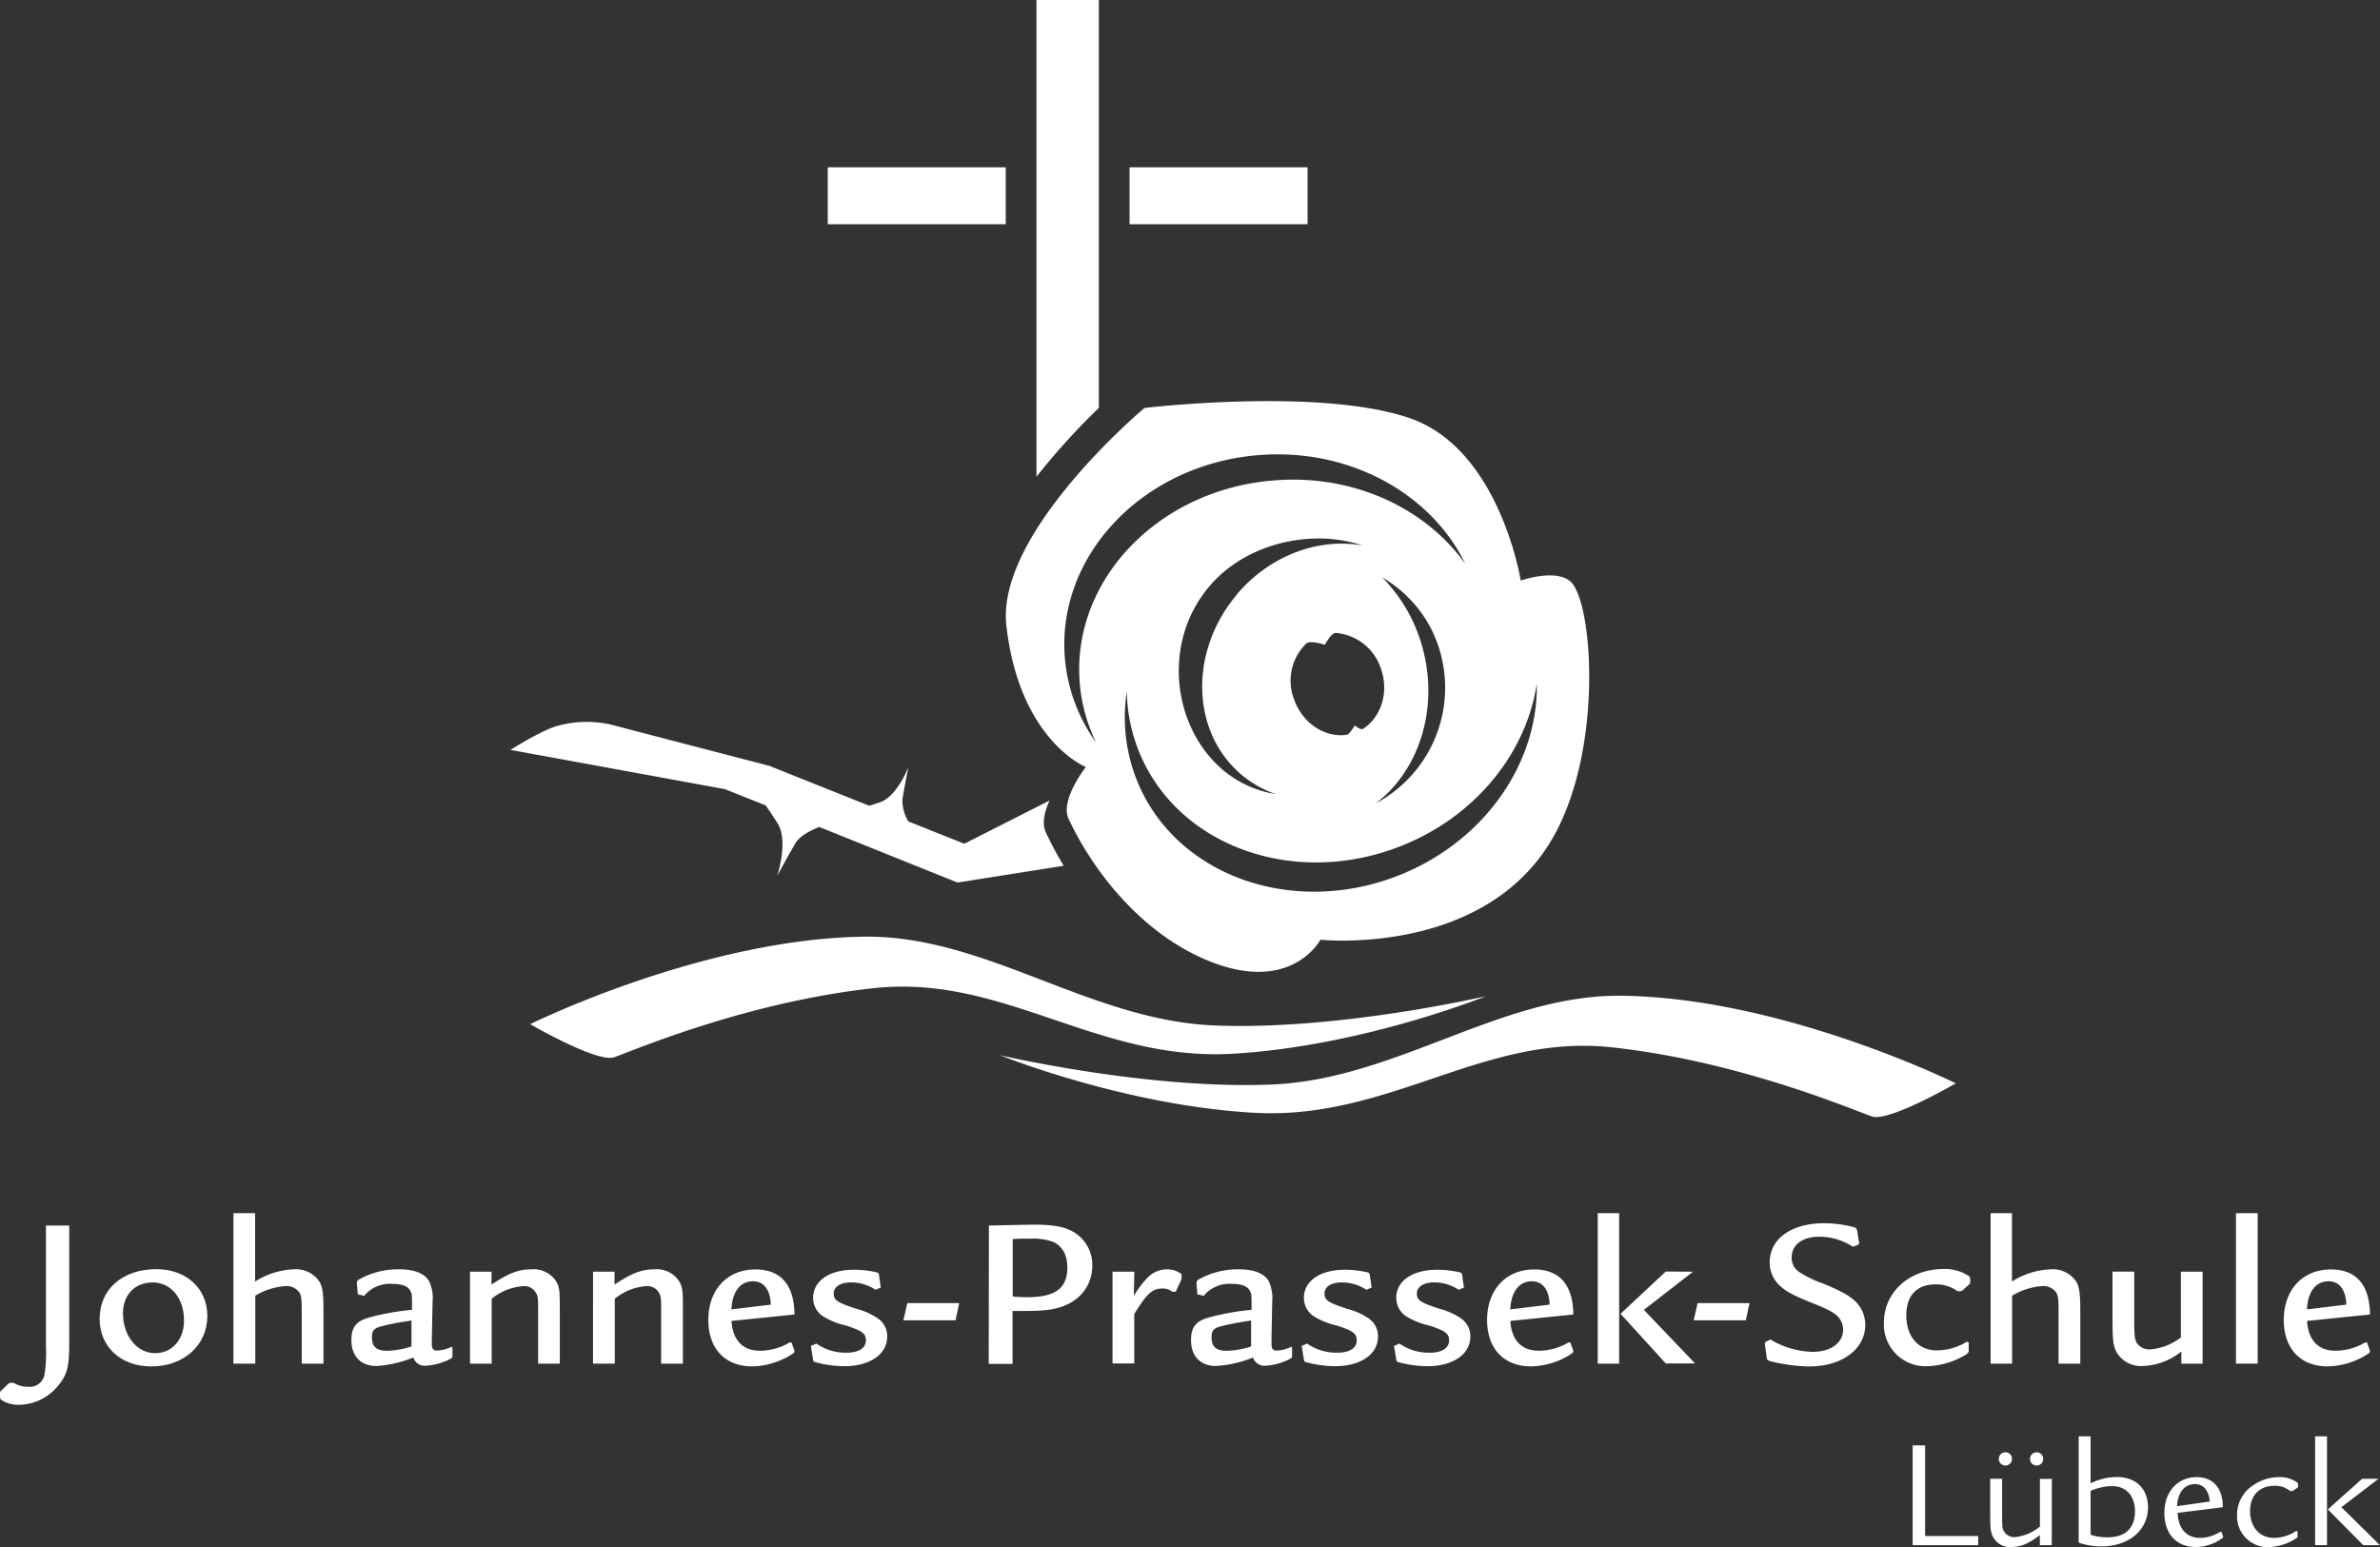 <svg xmlns="http://www.w3.org/2000/svg" viewBox="0 0 399.68 259.79">
  <rect x="0" y="0" width="399.68" height="259.79" fill="#333333" stroke="none"/>
  <defs>
    <style>
      .a {
        fill: #fff;
      }
    </style>
  </defs>
  <g>
    <path class="a" d="M109.43,452.42v19.64c0,4.13-.35,5.45-1.92,7.32a8.6,8.6,0,0,1-6.49,3.14,5.07,5.07,0,0,1-3.07-.88c-.11-.14-.15-.25-.15-.8s0-.51.23-.73l1.15-1.1c.19-.14.23-.18.42-.18h.27c.23,0,.23,0,.69.25a4.47,4.47,0,0,0,2,.41,2.5,2.5,0,0,0,2.69-1.94,21.87,21.87,0,0,0,.27-4.68V452.42Z" transform="translate(-97.8 -246.61)"/>
    <path class="a" d="M132.62,467.6c0,4.94-4,8.48-9.41,8.48-5.11,0-8.68-3.29-8.68-8,0-5,3.88-8.34,9.56-8.34C129.12,459.77,132.62,463,132.62,467.6Zm-14.17-.44c0,3.77,2.34,6.69,5.38,6.69,2.87,0,4.87-2.26,4.87-5.48,0-3.77-2.19-6.4-5.3-6.4C120.45,462,118.45,464.05,118.45,467.16Z" transform="translate(-97.8 -246.61)"/>
    <path class="a" d="M140.64,450.34v11.48a13,13,0,0,1,6.49-2.05,4.75,4.75,0,0,1,4.3,2.05c.54.95.69,1.94.69,4.94v8.85h-3.65v-8.92c0-1.83-.07-2.49-.38-3a2.62,2.62,0,0,0-2.42-1.1,11.49,11.49,0,0,0-5,1.61v11.41H137V450.34Z" transform="translate(-97.8 -246.61)"/>
    <path class="a" d="M157.72,462.08a.79.79,0,0,1,.23-.52,13.28,13.28,0,0,1,6.91-1.79c2.54,0,4.27.7,5,2a6.68,6.68,0,0,1,.58,3.51l-.12,6.22c0,1.21,0,1.21.08,1.47a.77.77,0,0,0,.81.44,6,6,0,0,0,2.42-.63l.15.11v1.43c0,.26-.08.33-.38.51a10.46,10.46,0,0,1-4.11,1.13,2,2,0,0,1-2.08-1.38A19.5,19.5,0,0,1,161,476c-2.61,0-4.19-1.64-4.19-4.35,0-2.12.77-3.14,2.88-3.76a42.29,42.29,0,0,1,7.3-1.32c0-2.49,0-2.6-.23-3.07-.35-.85-1.35-1.28-3-1.28a5.59,5.59,0,0,0-4.8,2l-1.07-.25Zm9.18,6.29c-2,.29-3.38.55-4.84.91s-1.8.73-1.8,1.94c0,1.54.77,2.23,2.53,2.23a14.18,14.18,0,0,0,4.11-.73Z" transform="translate(-97.8 -246.61)"/>
    <path class="a" d="M180.34,460.17v2.16c2.91-1.94,4.56-2.56,6.71-2.56a4.49,4.49,0,0,1,4.19,2.09c.5.91.57,1.5.57,4.39v9.36h-3.64v-8.74c0-2.12,0-2.6-.39-3.18a2.22,2.22,0,0,0-2.07-1.1,9.49,9.49,0,0,0-5.34,2.12v10.9h-3.64V460.17Z" transform="translate(-97.8 -246.61)"/>
    <path class="a" d="M201,460.17v2.16c2.92-1.94,4.57-2.56,6.72-2.56a4.46,4.46,0,0,1,4.18,2.09c.5.91.58,1.5.58,4.39v9.36h-3.65v-8.74c0-2.12,0-2.6-.38-3.18a2.23,2.23,0,0,0-2.07-1.1,9.46,9.46,0,0,0-5.34,2.12v10.9h-3.65V460.17Z" transform="translate(-97.8 -246.61)"/>
    <path class="a" d="M220.64,468.44c.2,3.22,1.89,5,4.77,5a9.84,9.84,0,0,0,5-1.39h.31l.5,1.39v.14c0,.15-.15.26-.65.59a12.85,12.85,0,0,1-6.45,1.9c-4.57,0-7.37-3-7.37-7.79,0-5.09,3.18-8.49,7.91-8.49,4.26,0,6.52,2.6,6.56,7.57Zm6.61-2.74c-.12-2.56-1.19-3.92-3-3.92-2.16,0-3.5,1.8-3.61,4.72Z" transform="translate(-97.8 -246.61)"/>
    <path class="a" d="M244.83,463.21a7.34,7.34,0,0,0-4.11-1.24c-1.8,0-2.91.73-2.91,1.86s.57,1.5,3.76,2.56a11.34,11.34,0,0,1,3.84,1.76,3.6,3.6,0,0,1,1.38,2.89c0,3-2.88,5-7.26,5a19.43,19.43,0,0,1-4.87-.69c-.23-.08-.23-.11-.31-.41l-.38-2.3.92-.4a8.61,8.61,0,0,0,5.1,1.53c2,0,3.23-.76,3.23-2.08,0-1.13-.65-1.61-3.38-2.49a12.1,12.1,0,0,1-3.76-1.5,3.67,3.67,0,0,1-1.73-3.14c0-2.86,2.73-4.72,6.91-4.72a16.68,16.68,0,0,1,3.88.47c.19.08.23.15.27.41l.3,2.12Z" transform="translate(-97.8 -246.61)"/>
    <path class="a" d="M258.88,465.44l-.61,2.89h-8.76l.66-2.89Z" transform="translate(-97.8 -246.61)"/>
    <path class="a" d="M263.87,452.42c4.92-.11,7.1-.15,7.53-.15,3.34,0,5.33.37,6.83,1.32a6.41,6.41,0,0,1,3,5.63,7,7,0,0,1-3.76,6.22c-1.73.95-3.68,1.32-7.14,1.32-1,0-1.19,0-2.49,0v8.89h-4Zm4,11.92c1,.08,1.53.11,2.45.11,4.72,0,6.72-1.5,6.72-5,0-2.09-.84-3.62-2.46-4.32a10.24,10.24,0,0,0-3.76-.51c-.69,0-2.11,0-2.95.07Z" transform="translate(-97.8 -246.61)"/>
    <path class="a" d="M288.29,460.17l-.08,4.06a16,16,0,0,1,2.42-3.18,4.58,4.58,0,0,1,3.15-1.28,4.14,4.14,0,0,1,2.26.66c.16.11.19.22.19.55a1.66,1.66,0,0,1-.11.66l-.88,1.9h-.58A2.43,2.43,0,0,0,293,463c-1.69,0-2.61.84-4.72,4.28v8.3h-3.65V460.17Z" transform="translate(-97.8 -246.61)"/>
    <path class="a" d="M298.73,462.08a.74.74,0,0,1,.23-.52,13.28,13.28,0,0,1,6.91-1.79c2.53,0,4.26.7,5,2a6.8,6.8,0,0,1,.57,3.51l-.11,6.22c0,1.21,0,1.21.08,1.47a.76.76,0,0,0,.8.44,6,6,0,0,0,2.42-.63l.15.11v1.43c0,.26-.07.33-.38.51a10.37,10.37,0,0,1-4.11,1.13,2,2,0,0,1-2.07-1.38A19.56,19.56,0,0,1,302,476c-2.62,0-4.19-1.64-4.19-4.35,0-2.12.77-3.14,2.88-3.76a42.33,42.33,0,0,1,7.29-1.32c0-2.49,0-2.6-.23-3.07-.34-.85-1.34-1.28-3-1.28a5.58,5.58,0,0,0-4.8,2l-1.08-.25Zm9.17,6.29c-1.95.29-3.37.55-4.83.91s-1.81.73-1.81,1.94c0,1.54.77,2.23,2.54,2.23a14.13,14.13,0,0,0,4.1-.73Z" transform="translate(-97.8 -246.61)"/>
    <path class="a" d="M327.25,463.21a7.34,7.34,0,0,0-4.1-1.24c-1.81,0-2.92.73-2.92,1.86s.57,1.5,3.76,2.56a11.34,11.34,0,0,1,3.84,1.76,3.6,3.6,0,0,1,1.38,2.89c0,3-2.88,5-7.25,5a19.45,19.45,0,0,1-4.88-.69c-.23-.08-.23-.11-.31-.41l-.38-2.3.92-.4a8.62,8.62,0,0,0,5.11,1.53c2,0,3.22-.76,3.22-2.08,0-1.13-.65-1.61-3.38-2.49a12.22,12.22,0,0,1-3.76-1.5,3.69,3.69,0,0,1-1.73-3.14c0-2.86,2.73-4.72,6.91-4.72a16.61,16.61,0,0,1,3.88.47c.19.08.23.15.27.41l.31,2.12Z" transform="translate(-97.8 -246.61)"/>
    <path class="a" d="M342.76,463.21a7.34,7.34,0,0,0-4.1-1.24c-1.81,0-2.92.73-2.92,1.86s.57,1.5,3.76,2.56a11.34,11.34,0,0,1,3.84,1.76,3.6,3.6,0,0,1,1.38,2.89c0,3-2.88,5-7.26,5a19.43,19.43,0,0,1-4.87-.69c-.23-.08-.23-.11-.31-.41l-.38-2.3.92-.4a8.62,8.62,0,0,0,5.11,1.53c2,0,3.22-.76,3.22-2.08,0-1.13-.65-1.61-3.38-2.49a12.22,12.22,0,0,1-3.76-1.5,3.69,3.69,0,0,1-1.73-3.14c0-2.86,2.73-4.72,6.91-4.72a16.61,16.61,0,0,1,3.88.47c.19.08.23.15.27.41l.31,2.12Z" transform="translate(-97.8 -246.61)"/>
    <path class="a" d="M351.44,468.44c.19,3.22,1.88,5,4.76,5a9.85,9.85,0,0,0,5-1.39h.31l.5,1.39v.14c0,.15-.16.26-.66.59a12.82,12.82,0,0,1-6.45,1.9c-4.56,0-7.37-3-7.37-7.79,0-5.09,3.19-8.49,7.91-8.49,4.26,0,6.53,2.6,6.57,7.57Zm6.6-2.74c-.11-2.56-1.19-3.92-3-3.92-2.15,0-3.49,1.8-3.61,4.72Z" transform="translate(-97.8 -246.61)"/>
    <path class="a" d="M369.71,450.34v25.27h-3.6V450.34Zm12.4,9.83-8.25,6.41,8.6,9h-4.92l-7.6-8.34,7.6-7.1Z" transform="translate(-97.8 -246.61)"/>
    <path class="a" d="M391.6,465.44l-.62,2.89h-8.75l.65-2.89Z" transform="translate(-97.8 -246.61)"/>
    <path class="a" d="M410,455.24l0,.22s-.07.11-.15.18l-.65.26c-.08,0-.12.07-.19.07s-.2-.07-.54-.29a10.42,10.42,0,0,0-5.07-1.39c-2.92,0-4.72,1.35-4.72,3.51a2.81,2.81,0,0,0,1.19,2.37,18.65,18.65,0,0,0,4.26,2.05c3,1.28,4.07,1.87,5.18,2.86a5.53,5.53,0,0,1,1.73,4c0,4.1-3.88,7-9.44,7a29.48,29.48,0,0,1-6.53-.88c-.42-.15-.54-.26-.58-.55l-.3-2.23a.66.66,0,0,1,0-.26c0-.07.07-.14.15-.21l.58-.3c.19-.07.19-.07.23-.07s.08,0,.46.26a14.5,14.5,0,0,0,6.56,1.79c3.07,0,5.15-1.5,5.15-3.73a3.22,3.22,0,0,0-1-2.31c-.73-.66-1.61-1.13-4.07-2.12-3.19-1.28-4.34-1.86-5.45-2.85a5.28,5.28,0,0,1-1.81-4c0-4,3.65-6.59,9.18-6.59a19.78,19.78,0,0,1,5.1.7.6.6,0,0,1,.39.51Z" transform="translate(-97.8 -246.61)"/>
    <path class="a" d="M426.57,463.47a6,6,0,0,0-3.72-1.17c-3.15,0-4.92,1.86-4.92,5.19,0,3.58,2,5.89,5.11,5.89a9.72,9.72,0,0,0,5.07-1.46l.3.14v1.36c0,.25-.07.36-.38.62a13.27,13.27,0,0,1-6.57,2,7,7,0,0,1-7.29-7.32c0-5.12,4.3-9,10-9a7.23,7.23,0,0,1,4.3,1.21c.19.14.19.22.19.73s0,.48-.23.7l-1.19,1.06Z" transform="translate(-97.8 -246.61)"/>
    <path class="a" d="M435.67,450.34v11.48a13,13,0,0,1,6.49-2.05,4.75,4.75,0,0,1,4.3,2.05c.53.95.69,1.94.69,4.94v8.85H443.5v-8.92c0-1.83-.08-2.49-.38-3a2.63,2.63,0,0,0-2.42-1.1,11.41,11.41,0,0,0-5,1.61v11.41h-3.61V450.34Z" transform="translate(-97.8 -246.61)"/>
    <path class="a" d="M467.69,475.61h-3.57v-2.05A10.71,10.71,0,0,1,457.7,476a4.69,4.69,0,0,1-4.6-2.59c-.43-1-.54-1.91-.54-5.16v-8.09h3.65v8.05c0,2.71.07,3.26.42,3.91a2.54,2.54,0,0,0,2.26,1.1,9.87,9.87,0,0,0,5.15-2V460.17h3.65Z" transform="translate(-97.8 -246.61)"/>
    <path class="a" d="M476.94,450.34v25.27h-3.65V450.34Z" transform="translate(-97.8 -246.61)"/>
    <path class="a" d="M485.23,468.44c.19,3.22,1.88,5,4.76,5a9.88,9.88,0,0,0,5-1.39h.31l.49,1.39v.14c0,.15-.15.26-.65.59a12.85,12.85,0,0,1-6.45,1.9c-4.57,0-7.37-3-7.37-7.79,0-5.09,3.19-8.49,7.91-8.49,4.26,0,6.53,2.6,6.56,7.57Zm6.6-2.74c-.11-2.56-1.19-3.92-3-3.92-2.15,0-3.5,1.8-3.61,4.72Z" transform="translate(-97.8 -246.61)"/>
    <path class="a" d="M421.09,489.34v15.22H430v1.53h-11V489.34Z" transform="translate(-97.8 -246.61)"/>
    <path class="a" d="M442.36,506.09h-2V504.4c-1.91,1.45-3.21,2-4.74,2a3.22,3.22,0,0,1-3.3-2.08c-.25-.71-.3-1.3-.3-3.86v-5.52h2v5.52c0,2.54,0,2.85.36,3.38a2,2,0,0,0,1.81.9,7.78,7.78,0,0,0,4.18-1.77v-8h2Zm-6.68-14.53a1.11,1.11,0,1,1-1.08-1.06A1.09,1.09,0,0,1,435.68,491.56Zm5.24,0a1.11,1.11,0,1,1-1.11-1.06A1.09,1.09,0,0,1,440.92,491.56Z" transform="translate(-97.8 -246.61)"/>
    <path class="a" d="M448.88,487.81v7.9a10.06,10.06,0,0,1,4.43-1.06c3.22,0,5.21,2,5.21,5.1,0,3.83-3.24,6.55-7.81,6.55a11.84,11.84,0,0,1-3.55-.53c-.25-.1-.28-.13-.28-.32V487.81Zm0,16.53a8.63,8.63,0,0,0,2.93.43c2.91,0,4.52-1.56,4.52-4.36,0-2.59-1.47-4.23-3.82-4.23a9.18,9.18,0,0,0-3.63.8Z" transform="translate(-97.8 -246.61)"/>
    <path class="a" d="M463.49,500.67c.11,2.64,1.49,4.2,3.74,4.2a6.28,6.28,0,0,0,3.38-1h.25l.28.79c0,.19,0,.19-.25.32a7.46,7.46,0,0,1-4.35,1.42c-3.25,0-5.27-2.21-5.27-5.73s2.19-6,5.43-6c2.77,0,4.41,1.88,4.38,5.05Zm5.4-1.9c-.14-1.85-1.05-2.93-2.49-2.93-1.75,0-2.86,1.37-3,3.7Z" transform="translate(-97.8 -246.61)"/>
    <path class="a" d="M482.37,497a3.79,3.79,0,0,0-2.58-.88c-2.58,0-4.13,1.61-4.13,4.28s1.63,4.47,4,4.47a6.9,6.9,0,0,0,3.77-1.17l.2.11v.82c0,.13-.06.21-.23.32a9,9,0,0,1-4.6,1.47,5.14,5.14,0,0,1-5.32-5.33,5.89,5.89,0,0,1,2.8-5.12,7.62,7.62,0,0,1,4.3-1.3,4.87,4.87,0,0,1,3,.9c.14.1.14.13.14.5s0,.32-.14.4l-.78.53Z" transform="translate(-97.8 -246.61)"/>
    <path class="a" d="M488.58,487.81v18.28h-2V487.81Zm8.65,7.13L491,499.72l6.46,6.37h-2.8l-5.94-6,5.74-5.13Z" transform="translate(-97.8 -246.61)"/>
  </g>
  <path class="a" d="M282.33,315.12V246.61H271.86v80.06A114.37,114.37,0,0,1,282.33,315.12Zm35.06-40.42h-29.9v9.57h29.9Zm-91,107.17c.63.89,1.36,2,2.06,3.13,1.78,3-.14,8.7-.14,8.7s1.77-3.27,3.08-5.5c.72-1.21,2.51-2.13,4-2.71l23.21,9.33L276.43,392a57.89,57.89,0,0,1-3-5.61c-.71-1.52-.19-3.55.63-5.35l-14.32,7.26-9.39-3.74a6.78,6.78,0,0,1-1-3.74c.36-2.22,1-5.39,1-5.39s-1.87,4.88-4.72,5.89c-.64.23-1.28.43-1.87.6L227,375.22s-23.39-6.07-26.48-6.9a18.44,18.44,0,0,0-9,.16c-2.63.66-8,4.06-8,4.06l36,6.59ZM266.7,274.7H236.81v9.57H266.7Zm13.45,100.72s-4.38,5.55-2.9,8.7c4.37,9.3,12.2,18.65,22,23.19,15.08,7,20.3-2.89,20.3-2.89s27.25,2.89,38.85-16.82c8.32-14.15,7.1-37.69,3.62-42.77-2.12-3.1-8.84-.72-8.84-.72s-3.48-22-18.56-27.25S290,315.12,290,315.12s-24.94,20.87-23.2,36.53C269,371,280.15,375.42,280.15,375.42Zm75.73-14c.24,13.16-8.56,26.26-22.84,32.06-18,7.29-37.79.25-44.28-15.73a28.41,28.41,0,0,1-1.73-15,28.09,28.09,0,0,0,2.05,10.09c6.49,16,26.31,23,44.28,15.73C345.87,383.51,354.17,372.82,355.88,361.41Zm-19.12-5.77a26.78,26.78,0,0,0-6.83-12.07,21.3,21.3,0,0,1,8.13,8.48,22,22,0,0,1-9.19,29.44C336,376.06,339.44,365.86,336.76,355.64ZM326.71,369c-.44.27-1.39-.57-1.39-.57s-.89,1.51-1.33,1.57c-3.66.54-7.45-1.9-8.88-5.95a8.7,8.7,0,0,1,2.06-9.37c.67-.61,3.13.22,3.13.22s1-2,1.84-2a8.72,8.72,0,0,1,7.56,6C331.1,362.83,329.76,367,326.71,369Zm-21.24-22.49c-8,9.53-7.67,23,.8,30.19a17.93,17.93,0,0,0,5.75,3.26,18.33,18.33,0,0,1-8.8-4c-8.47-7.15-10.38-21.34-2.35-30.86,6.39-7.57,17.7-9.66,25.7-6.89C319.25,336.9,311.07,339.84,305.47,346.47ZM309,323.05c15.36-1.29,29.14,6.42,34.88,18.26-6.69-9.4-18.93-15.18-32.38-14-19.33,1.62-33.82,16.88-32.37,34.07a28,28,0,0,0,2.74,9.92,28.33,28.33,0,0,1-5.24-14.13C275.19,339.94,289.68,324.68,309,323.05Zm61.1,90.78c-20.28-.24-37.74,14-58.62,14.9s-45.73-4.91-45.73-4.91,20.87,8.43,42.62,9.66c22.76,1.28,38.4-13.31,60-11s40.92,10.66,43.79,11.62,14.08-5.56,14.09-5.56S397.24,414.15,370.1,413.83Zm-65.37,9.74c21.75-1.23,42.61-9.67,42.61-9.67s-24.85,5.8-45.73,4.91-38.33-15.14-58.61-14.9c-27.14.32-56.16,14.69-56.16,14.69s11.23,6.53,14.09,5.56,22.17-9.33,43.79-11.62S282,424.85,304.73,423.57Z" transform="translate(-97.8 -246.61)"/>
</svg>
